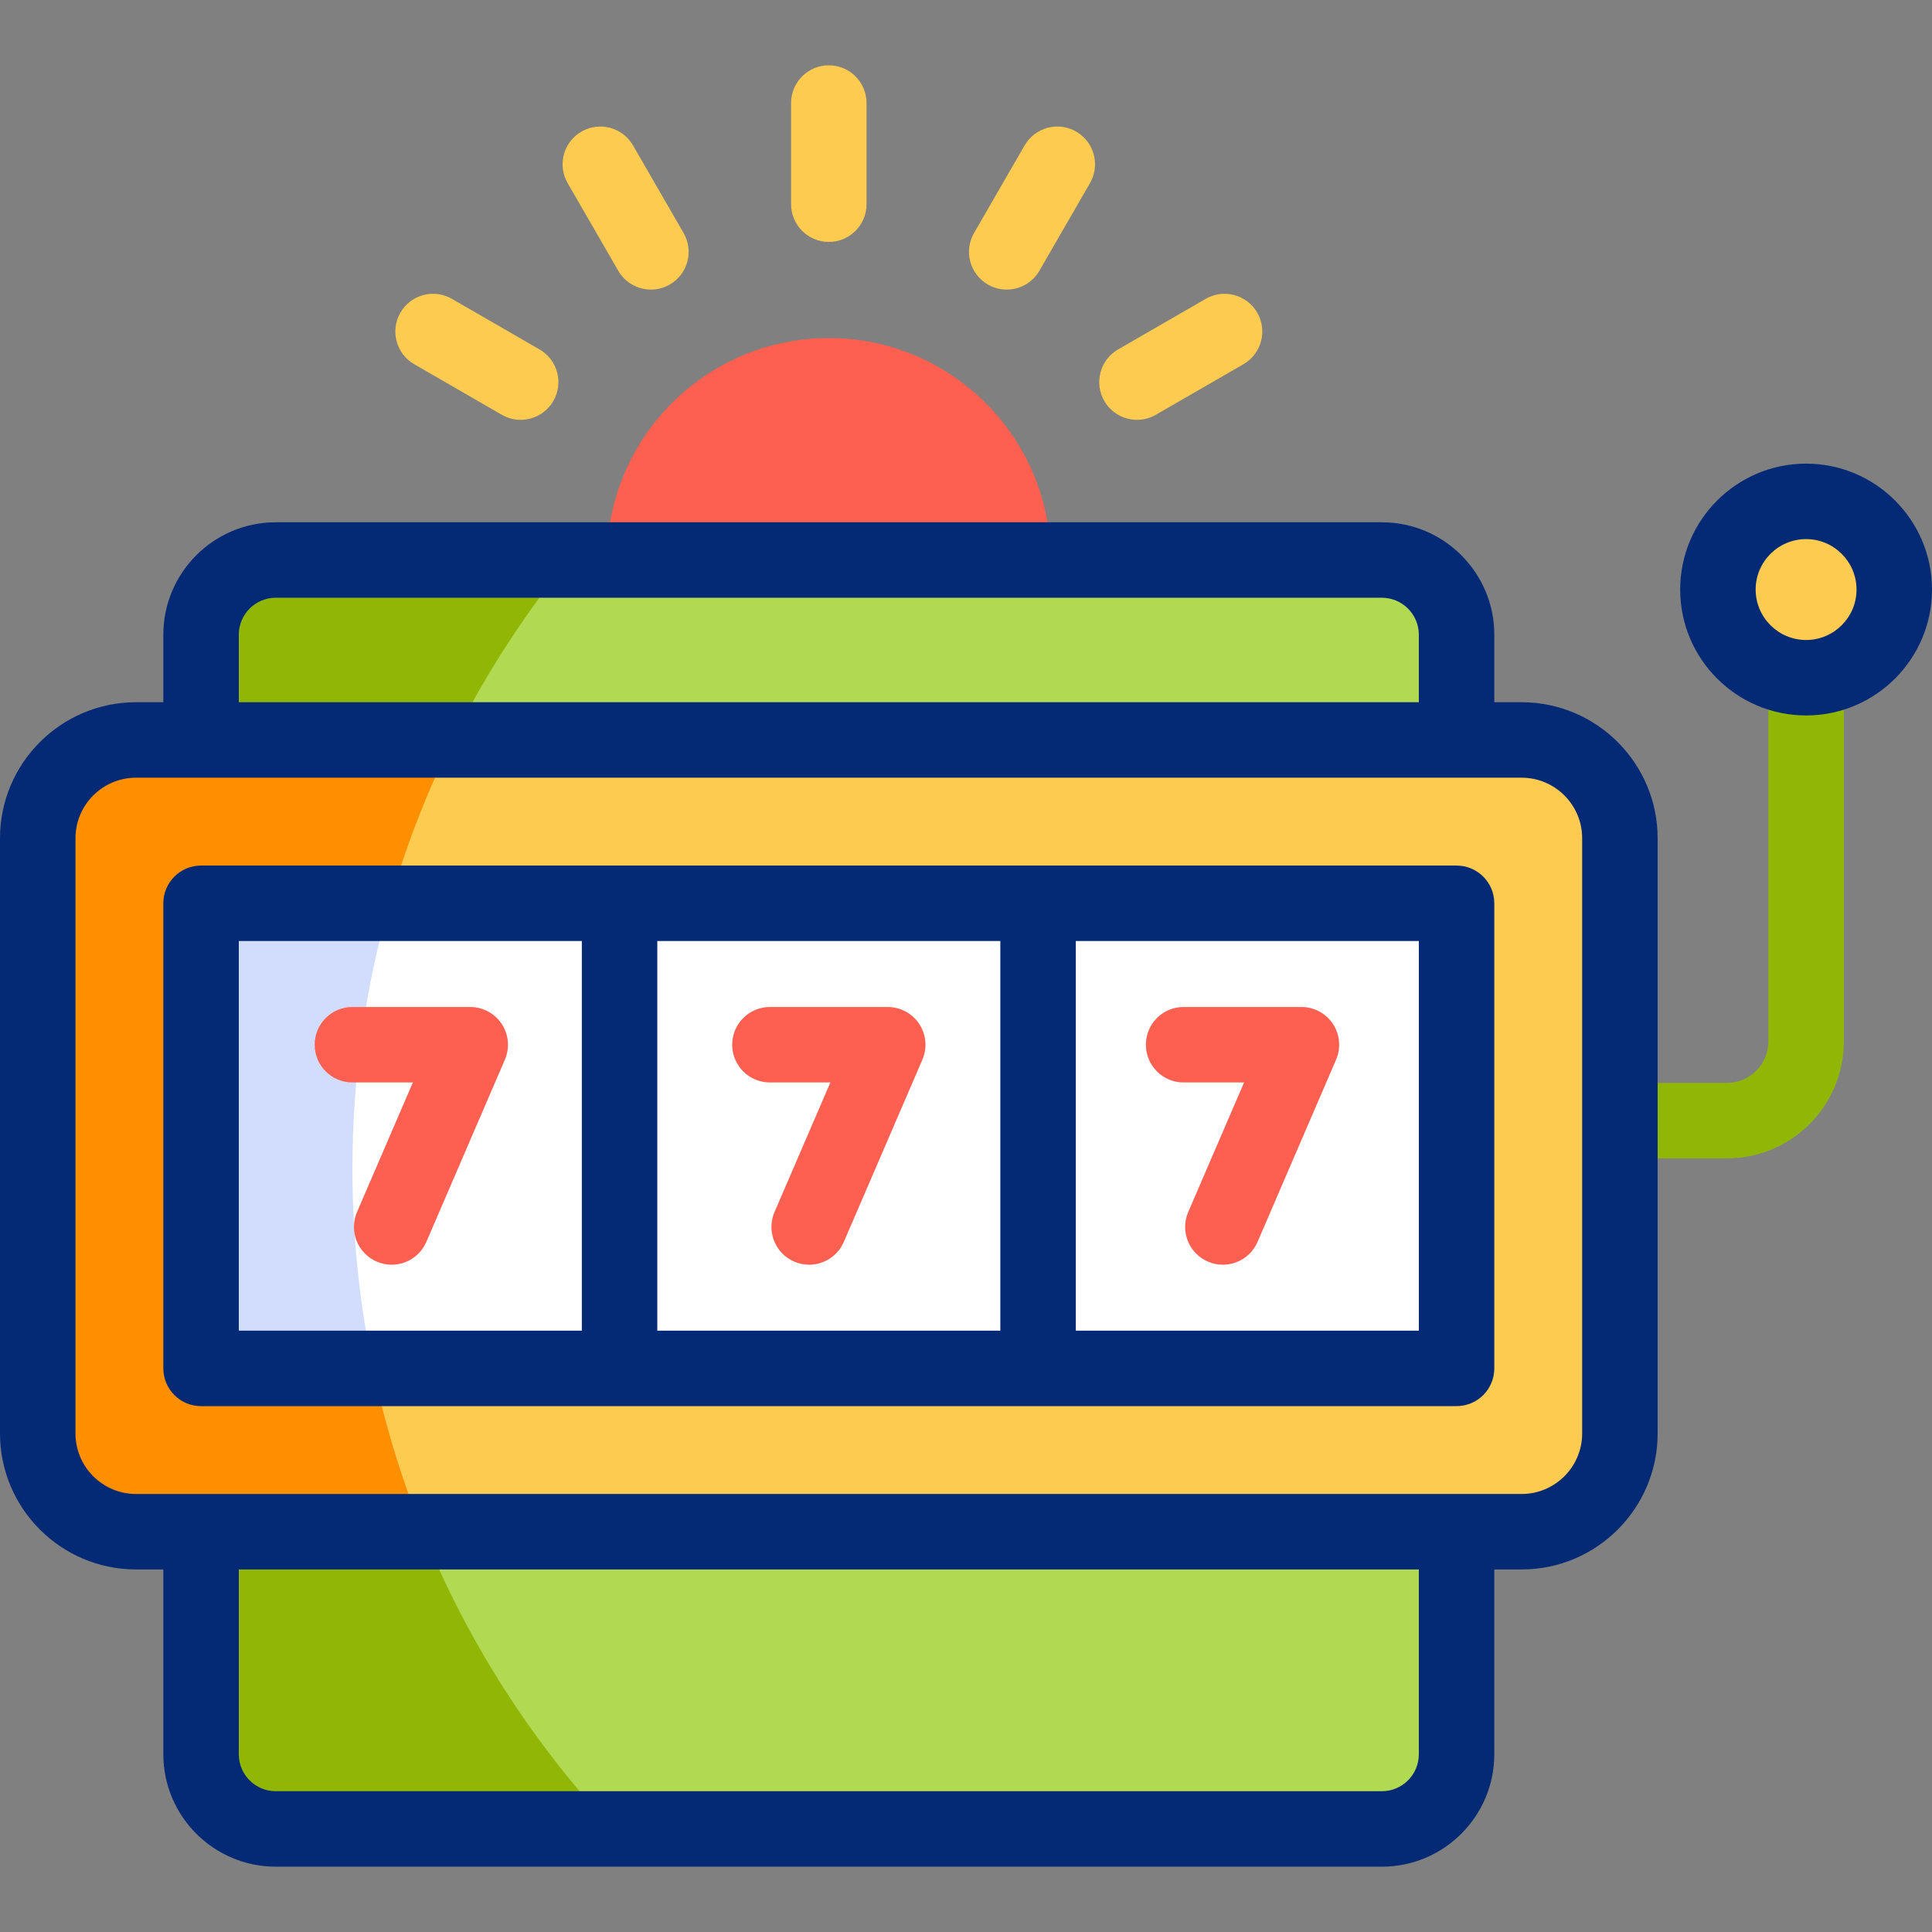 <svg id="Capa_1" enable-background="new 0 0 512 512" viewBox="0 0 512 512" xmlns="http://www.w3.org/2000/svg"><rect x="0" y="0" width="512" height="512" fill="#808080" stroke="none"/><g><g><circle cx="478.633" cy="156.235" fill="#fdcb50" r="23.367"/><g><path d="m53.285 464.899v-296.698c0-10.931 8.861-19.792 19.792-19.792h293.136c10.931 0 19.792 8.861 19.792 19.792v296.698c0 10.931-8.861 19.792-19.792 19.792h-293.136c-10.931 0-19.792-8.861-19.792-19.792z" fill="#b1d952"/><path d="m93.393 309.784c0-61.181 21.474-117.338 57.279-161.376h-77.595c-10.931 0-19.792 8.861-19.792 19.792v296.698c0 10.931 8.861 19.792 19.792 19.792h89.406c-42.846-45.766-69.09-107.266-69.09-174.906z" fill="#91b706"/><path d="m10 379.876v-157.731c0-14.385 11.662-26.047 26.047-26.047h367.196c14.385 0 26.047 11.662 26.047 26.047v157.731c0 14.385-11.662 26.047-26.047 26.047h-367.196c-14.385 0-26.047-11.662-26.047-26.047z" fill="#fdcb50"/><path d="m93.393 309.784c0-40.838 9.579-79.433 26.586-113.687h-83.932c-14.385.001-26.047 11.662-26.047 26.048v157.731c0 14.385 11.662 26.047 26.047 26.047h76.03c-12.038-29.686-18.684-62.134-18.684-96.139z" fill="#fd8f01"/><path d="m53.285 239.382h332.721v123.256h-332.721z" fill="#fff"/><g><path d="m53.285 239.382h110.907v123.256h-110.907z" fill="#fff"/><path d="m93.393 309.784c0-24.417 3.422-48.034 9.806-70.402h-49.914v123.256h45.583c-3.581-17.056-5.475-34.733-5.475-52.854z" fill="#d2dcfd"/><path d="m275.099 239.382h110.907v123.256h-110.907z" fill="#fff"/></g><path d="m160.828 148.409c0-32.484 26.333-58.817 58.817-58.817 32.484 0 58.817 26.333 58.817 58.817z" fill="#fd6050"/></g></g><g><g><g><path d="m457.675 306.978h-26.053c-5.523 0-10-4.477-10-10s4.477-10 10-10h26.053c6.042 0 10.958-4.916 10.958-10.958v-94.478c0-5.523 4.477-10 10-10s10 4.477 10 10v94.478c0 17.07-13.887 30.958-30.958 30.958z" fill="#91b706"/></g><g><g fill="#fd6050"><path d="m124.617 266.863h-31.224c-5.523 0-10 4.477-10 10s4.477 10 10 10h16.025l-14.8 34.335c-2.186 5.072.153 10.956 5.225 13.142 1.291.556 2.632.819 3.954.819 3.872 0 7.558-2.263 9.188-6.044l20.816-48.294c1.332-3.09 1.021-6.644-.829-9.455-1.85-2.81-4.99-4.503-8.355-4.503z"/><path d="m353.248 271.367c-1.85-2.812-4.989-4.504-8.354-4.504h-31.225c-5.523 0-10 4.477-10 10s4.477 10 10 10h16.025l-14.8 34.335c-2.186 5.072.153 10.956 5.225 13.142 1.291.556 2.632.819 3.954.819 3.872 0 7.558-2.263 9.188-6.044l20.816-48.294c1.332-3.09 1.02-6.643-.829-9.454z"/><path d="m235.257 266.863h-31.225c-5.523 0-10 4.477-10 10s4.477 10 10 10h16.025l-14.8 34.335c-2.186 5.072.153 10.956 5.225 13.142 1.291.556 2.632.819 3.954.819 3.872 0 7.558-2.263 9.188-6.044l20.816-48.294c1.332-3.09 1.021-6.644-.829-9.455-1.849-2.81-4.988-4.503-8.354-4.503z"/></g><g><g><path d="m219.645 64.11c-5.523 0-10-4.477-10-10v-26.801c0-5.523 4.477-10 10-10s10 4.477 10 10v26.801c0 5.523-4.477 10-10 10z" fill="#fdcb50"/></g><g><path d="m172.505 76.745c-3.456 0-6.817-1.793-8.669-5.001l-13.401-23.21c-2.762-4.783-1.123-10.899 3.66-13.66 4.782-2.763 10.898-1.124 13.66 3.66l13.401 23.21c2.762 4.783 1.123 10.899-3.66 13.66-1.575.909-3.294 1.341-4.991 1.341z" fill="#fdcb50"/></g><g><path d="m137.971 111.261c-1.697 0-3.416-.432-4.991-1.341l-23.211-13.4c-4.783-2.761-6.422-8.877-3.66-13.66s8.876-6.423 13.66-3.66l23.211 13.4c4.783 2.761 6.422 8.877 3.66 13.66-1.851 3.207-5.213 5.001-8.669 5.001z" fill="#fdcb50"/></g><g><path d="m266.785 76.745c-1.697 0-3.416-.432-4.991-1.341-4.783-2.761-6.422-8.877-3.66-13.66l13.4-23.21c2.762-4.783 8.878-6.42 13.66-3.66 4.783 2.761 6.422 8.877 3.66 13.66l-13.4 23.21c-1.851 3.208-5.213 5.001-8.669 5.001z" fill="#fdcb50"/></g><g><path d="m301.319 111.261c-3.456 0-6.817-1.793-8.669-5.001-2.762-4.783-1.123-10.899 3.66-13.66l23.211-13.4c4.783-2.763 10.898-1.123 13.66 3.66s1.123 10.899-3.66 13.66l-23.211 13.4c-1.575.909-3.295 1.341-4.991 1.341z" fill="#fdcb50"/></g></g></g></g><g><path d="m478.633 189.602c-18.398 0-33.366-14.968-33.366-33.367s14.968-33.367 33.366-33.367 33.367 14.969 33.367 33.367-14.968 33.367-33.367 33.367zm0-46.733c-7.37 0-13.366 5.996-13.366 13.367s5.996 13.367 13.366 13.367c7.371 0 13.367-5.996 13.367-13.367s-5.996-13.367-13.367-13.367z" fill="#052a75"/></g><g fill="#052a75"><path d="m403.243 186.098h-7.238v-17.897c0-16.427-13.365-29.792-29.792-29.792h-293.136c-16.428 0-29.792 13.365-29.792 29.792v17.897h-7.238c-19.877 0-36.047 16.171-36.047 36.047v157.73c0 19.876 16.17 36.047 36.047 36.047h7.238v48.976c0 16.428 13.365 29.792 29.792 29.792h293.136c16.427 0 29.792-13.365 29.792-29.792v-48.976h7.238c19.876 0 36.047-16.171 36.047-36.047v-157.73c0-19.876-16.17-36.047-36.047-36.047zm-339.958-17.897c0-5.399 4.393-9.792 9.792-9.792h293.136c5.399 0 9.792 4.393 9.792 9.792v17.897h-312.72zm312.72 296.698c0 5.399-4.393 9.792-9.792 9.792h-293.136c-5.399 0-9.792-4.393-9.792-9.792v-48.976h312.721v48.976zm43.285-85.024c0 8.849-7.199 16.047-16.047 16.047h-367.196c-8.848 0-16.047-7.199-16.047-16.047v-157.73c0-8.849 7.199-16.047 16.047-16.047h367.196c8.848 0 16.047 7.199 16.047 16.047z"/><path d="m386.005 229.382h-332.72c-5.523 0-10 4.477-10 10v123.256c0 5.523 4.477 10 10 10h332.721c5.523 0 10-4.477 10-10v-123.256c-.001-5.523-4.478-10-10.001-10zm-120.906 20v103.256h-90.907v-103.256zm-201.814 0h90.907v103.256h-90.907zm312.72 103.256h-90.907v-103.256h90.907z"/></g></g></g><g/><g/><g/><g/><g/><g/><g/><g/><g/><g/><g/><g/><g/><g/><g/></svg>